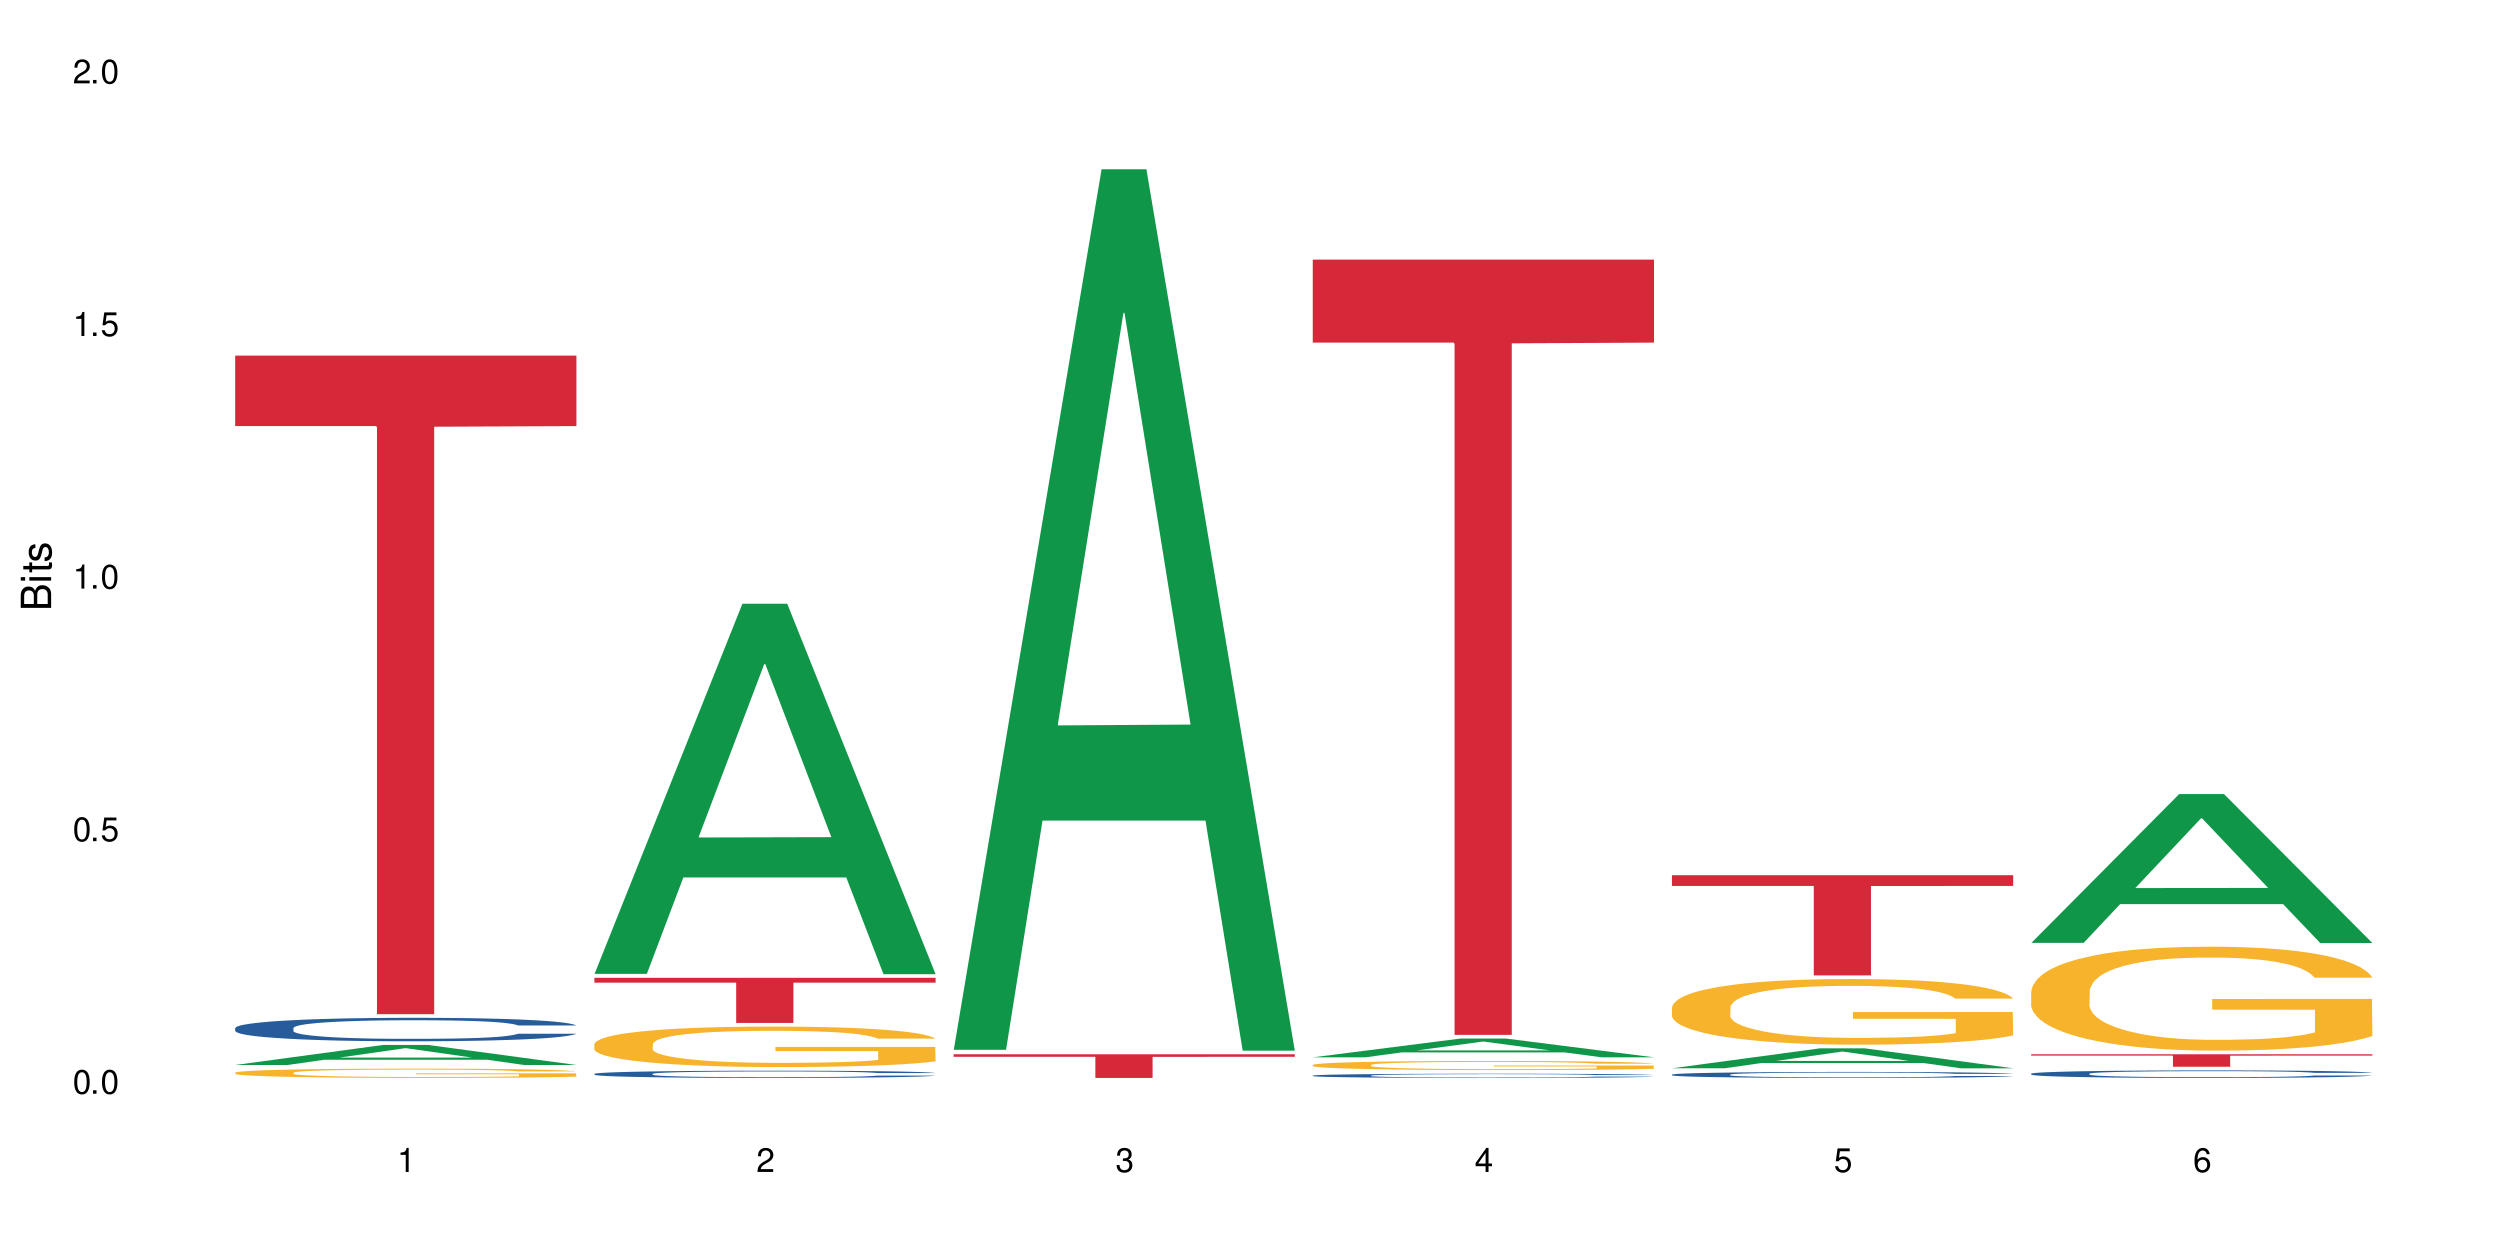 <?xml version="1.0" encoding="UTF-8"?>
<svg xmlns="http://www.w3.org/2000/svg" xmlns:xlink="http://www.w3.org/1999/xlink" width="720" height="360" viewBox="0 0 720 360">
<defs>
<g>
<g id="glyph-0-0">
</g>
<g id="glyph-0-1">
<path d="M 2.641 -6.938 C 2 -6.938 1.422 -6.656 1.078 -6.172 C 0.641 -5.562 0.406 -4.641 0.406 -3.359 C 0.406 -1.016 1.188 0.219 2.641 0.219 C 4.078 0.219 4.859 -1.016 4.859 -3.297 C 4.859 -4.641 4.656 -5.547 4.203 -6.172 C 3.844 -6.656 3.281 -6.938 2.641 -6.938 Z M 2.641 -6.188 C 3.547 -6.188 4 -5.25 4 -3.375 C 4 -1.406 3.562 -0.484 2.625 -0.484 C 1.734 -0.484 1.281 -1.438 1.281 -3.344 C 1.281 -5.25 1.734 -6.188 2.641 -6.188 Z M 2.641 -6.188 "/>
</g>
<g id="glyph-0-2">
<path d="M 1.828 -1 L 0.828 -1 L 0.828 0 L 1.828 0 Z M 1.828 -1 "/>
</g>
<g id="glyph-0-3">
<path d="M 4.562 -6.797 L 1.062 -6.797 L 0.547 -3.094 L 1.328 -3.094 C 1.719 -3.562 2.047 -3.734 2.578 -3.734 C 3.484 -3.734 4.062 -3.109 4.062 -2.094 C 4.062 -1.125 3.484 -0.531 2.578 -0.531 C 1.828 -0.531 1.375 -0.906 1.188 -1.672 L 0.328 -1.672 C 0.453 -1.109 0.547 -0.844 0.75 -0.594 C 1.125 -0.078 1.828 0.219 2.594 0.219 C 3.969 0.219 4.922 -0.781 4.922 -2.219 C 4.922 -3.562 4.031 -4.484 2.719 -4.484 C 2.25 -4.484 1.859 -4.359 1.469 -4.062 L 1.734 -5.969 L 4.562 -5.969 Z M 4.562 -6.797 "/>
</g>
<g id="glyph-0-4">
<path d="M 2.484 -4.938 L 2.484 0 L 3.328 0 L 3.328 -6.938 L 2.766 -6.938 C 2.469 -5.875 2.281 -5.734 0.984 -5.562 L 0.984 -4.938 Z M 2.484 -4.938 "/>
</g>
<g id="glyph-0-5">
<path d="M 4.859 -0.828 L 1.281 -0.828 C 1.359 -1.406 1.672 -1.781 2.5 -2.281 L 3.469 -2.828 C 4.406 -3.344 4.906 -4.062 4.906 -4.906 C 4.906 -5.484 4.672 -6.031 4.266 -6.406 C 3.859 -6.766 3.375 -6.938 2.719 -6.938 C 1.859 -6.938 1.219 -6.625 0.844 -6.031 C 0.609 -5.672 0.5 -5.234 0.484 -4.531 L 1.328 -4.531 C 1.359 -5.016 1.406 -5.281 1.531 -5.516 C 1.75 -5.938 2.188 -6.203 2.703 -6.203 C 3.469 -6.203 4.031 -5.641 4.031 -4.891 C 4.031 -4.344 3.719 -3.859 3.125 -3.516 L 2.234 -3 C 0.812 -2.172 0.406 -1.531 0.328 -0.016 L 4.859 -0.016 Z M 4.859 -0.828 "/>
</g>
<g id="glyph-0-6">
<path d="M 2.125 -3.188 L 2.578 -3.188 C 3.5 -3.188 3.984 -2.766 3.984 -1.922 C 3.984 -1.062 3.469 -0.531 2.594 -0.531 C 1.656 -0.531 1.203 -1 1.156 -2.016 L 0.312 -2.016 C 0.344 -1.453 0.438 -1.094 0.609 -0.781 C 0.953 -0.109 1.625 0.219 2.547 0.219 C 3.953 0.219 4.859 -0.625 4.859 -1.938 C 4.859 -2.828 4.516 -3.297 3.703 -3.594 C 4.344 -3.844 4.656 -4.328 4.656 -5.031 C 4.656 -6.219 3.875 -6.938 2.578 -6.938 C 1.203 -6.938 0.484 -6.172 0.453 -4.703 L 1.297 -4.703 C 1.312 -5.125 1.344 -5.359 1.453 -5.578 C 1.641 -5.969 2.062 -6.203 2.594 -6.203 C 3.344 -6.203 3.797 -5.75 3.797 -5 C 3.797 -4.516 3.609 -4.219 3.25 -4.047 C 3.016 -3.953 2.703 -3.922 2.125 -3.906 Z M 2.125 -3.188 "/>
</g>
<g id="glyph-0-7">
<path d="M 3.141 -1.672 L 3.141 0 L 3.984 0 L 3.984 -1.672 L 4.984 -1.672 L 4.984 -2.438 L 3.984 -2.438 L 3.984 -6.938 L 3.359 -6.938 L 0.266 -2.578 L 0.266 -1.672 Z M 3.141 -2.438 L 1 -2.438 L 3.141 -5.5 Z M 3.141 -2.438 "/>
</g>
<g id="glyph-0-8">
<path d="M 4.781 -5.125 C 4.609 -6.266 3.891 -6.938 2.844 -6.938 C 2.094 -6.938 1.422 -6.578 1.031 -5.953 C 0.594 -5.266 0.406 -4.422 0.406 -3.172 C 0.406 -2 0.578 -1.25 0.984 -0.641 C 1.359 -0.078 1.953 0.219 2.703 0.219 C 3.984 0.219 4.922 -0.75 4.922 -2.094 C 4.922 -3.375 4.062 -4.281 2.844 -4.281 C 2.172 -4.281 1.641 -4.031 1.281 -3.516 C 1.281 -5.234 1.828 -6.188 2.797 -6.188 C 3.391 -6.188 3.797 -5.797 3.938 -5.125 Z M 2.734 -3.531 C 3.547 -3.531 4.062 -2.953 4.062 -2.031 C 4.062 -1.156 3.484 -0.531 2.703 -0.531 C 1.922 -0.531 1.328 -1.188 1.328 -2.078 C 1.328 -2.938 1.906 -3.531 2.734 -3.531 Z M 2.734 -3.531 "/>
</g>
<g id="glyph-1-0">
</g>
<g id="glyph-1-1">
<path d="M 0 -0.953 L 0 -4.891 C 0 -5.719 -0.234 -6.344 -0.734 -6.797 C -1.188 -7.234 -1.812 -7.469 -2.5 -7.469 C -3.547 -7.469 -4.188 -7 -4.625 -5.875 C -4.984 -6.688 -5.625 -7.094 -6.531 -7.094 C -7.172 -7.094 -7.734 -6.859 -8.141 -6.391 C -8.562 -5.922 -8.75 -5.344 -8.75 -4.5 L -8.75 -0.953 Z M -4.984 -2.062 L -7.766 -2.062 L -7.766 -4.219 C -7.766 -4.844 -7.688 -5.203 -7.453 -5.5 C -7.219 -5.812 -6.859 -5.969 -6.375 -5.969 C -5.891 -5.969 -5.531 -5.812 -5.297 -5.5 C -5.062 -5.203 -4.984 -4.844 -4.984 -4.219 Z M -0.984 -2.062 L -4 -2.062 L -4 -4.781 C -4 -5.766 -3.438 -6.359 -2.484 -6.359 C -1.547 -6.359 -0.984 -5.766 -0.984 -4.781 Z M -0.984 -2.062 "/>
</g>
<g id="glyph-1-2">
<path d="M -6.281 -1.797 L -6.281 -0.797 L 0 -0.797 L 0 -1.797 Z M -8.75 -1.797 L -8.75 -0.797 L -7.484 -0.797 L -7.484 -1.797 Z M -8.75 -1.797 "/>
</g>
<g id="glyph-1-3">
<path d="M -6.281 -3.047 L -6.281 -2.016 L -8.016 -2.016 L -8.016 -1.016 L -6.281 -1.016 L -6.281 -0.172 L -5.469 -0.172 L -5.469 -1.016 L -0.719 -1.016 C -0.078 -1.016 0.281 -1.453 0.281 -2.234 C 0.281 -2.5 0.25 -2.719 0.188 -3.047 L -0.641 -3.047 C -0.609 -2.906 -0.594 -2.766 -0.594 -2.562 C -0.594 -2.141 -0.719 -2.016 -1.156 -2.016 L -5.469 -2.016 L -5.469 -3.047 Z M -6.281 -3.047 "/>
</g>
<g id="glyph-1-4">
<path d="M -4.531 -5.25 C -5.766 -5.25 -6.469 -4.422 -6.469 -2.969 C -6.469 -1.516 -5.719 -0.562 -4.547 -0.562 C -3.562 -0.562 -3.094 -1.062 -2.734 -2.562 L -2.516 -3.484 C -2.344 -4.188 -2.094 -4.469 -1.641 -4.469 C -1.047 -4.469 -0.641 -3.875 -0.641 -3 C -0.641 -2.453 -0.797 -2 -1.062 -1.75 C -1.25 -1.594 -1.422 -1.531 -1.875 -1.469 L -1.875 -0.406 C -0.422 -0.453 0.281 -1.266 0.281 -2.922 C 0.281 -4.5 -0.5 -5.516 -1.719 -5.516 C -2.656 -5.516 -3.172 -4.984 -3.469 -3.734 L -3.703 -2.766 C -3.891 -1.953 -4.156 -1.609 -4.594 -1.609 C -5.188 -1.609 -5.547 -2.125 -5.547 -2.938 C -5.547 -3.75 -5.203 -4.172 -4.531 -4.203 Z M -4.531 -5.25 "/>
</g>
</g>
</defs>
<rect x="-72" y="-36" width="864" height="432" fill="rgb(100%, 100%, 100%)" fill-opacity="1"/>
<path fill-rule="nonzero" fill="rgb(6.275%, 58.824%, 28.235%)" fill-opacity="1" d="M 67.73 306.715 L 67.836 306.707 L 110.359 300.941 L 123.273 300.941 L 166.008 306.719 L 150.992 306.719 L 140.281 305.211 L 93.352 305.211 L 82.852 306.715 L 67.73 306.715 L 97.863 304.586 L 135.977 304.582 L 116.973 301.883 L 116.766 301.879 L 116.555 301.895 L 97.758 304.582 L 97.863 304.586 Z M 67.73 306.715 "/>
<path fill-rule="nonzero" fill="rgb(14.51%, 36.078%, 60%)" fill-opacity="1" d="M 67.73 296.074 L 67.852 296.066 L 67.852 295.918 L 68.211 295.684 L 69.051 295.387 L 69.887 295.184 L 72.047 294.82 L 75.043 294.469 L 78.156 294.195 L 80.434 294.035 L 82.473 293.914 L 87.145 293.684 L 90.145 293.566 L 93.379 293.461 L 97.332 293.355 L 100.211 293.293 L 106.684 293.195 L 111.477 293.152 L 115.191 293.133 L 123.223 293.133 L 128.016 293.16 L 131.492 293.191 L 135.324 293.238 L 138.562 293.293 L 144.195 293.43 L 149.227 293.602 L 151.504 293.703 L 155.102 293.895 L 157.855 294.078 L 159.773 294.238 L 161.934 294.469 L 163.848 294.746 L 165.289 295.062 L 166.008 295.328 L 149.227 295.328 L 148.391 295.078 L 147.43 294.887 L 145.633 294.633 L 143.836 294.457 L 141.316 294.277 L 139.039 294.16 L 135.926 294.043 L 133.168 293.969 L 130.293 293.914 L 127.535 293.875 L 122.262 293.84 L 116.148 293.84 L 113.871 293.852 L 109.199 293.898 L 106.684 293.941 L 103.086 294.031 L 100.57 294.109 L 97.574 294.234 L 95.535 294.34 L 93.02 294.5 L 91.223 294.641 L 89.184 294.844 L 87.984 295 L 86.906 295.172 L 85.949 295.375 L 85.23 295.59 L 84.75 295.82 L 84.508 296.043 L 84.508 297 L 84.75 297.223 L 85.348 297.48 L 86.906 297.859 L 89.184 298.184 L 91.82 298.445 L 94.336 298.629 L 95.777 298.715 L 97.691 298.816 L 100.688 298.938 L 105.004 299.062 L 107.52 299.113 L 111.355 299.16 L 115.312 299.184 L 120.586 299.184 L 125.258 299.16 L 128.375 299.129 L 131.609 299.082 L 136.043 298.977 L 138.801 298.875 L 141.199 298.758 L 142.996 298.641 L 144.195 298.543 L 145.992 298.352 L 147.43 298.141 L 148.508 297.926 L 149.227 297.715 L 166.008 297.715 L 165.289 297.961 L 164.207 298.203 L 163.129 298.383 L 161.453 298.598 L 159.535 298.789 L 156.777 299.008 L 154.5 299.148 L 151.504 299.305 L 148.75 299.422 L 145.754 299.523 L 141.316 299.648 L 138.441 299.711 L 135.324 299.766 L 131.609 299.816 L 126.938 299.859 L 121.902 299.883 L 117.227 299.891 L 112.195 299.879 L 108.48 299.852 L 103.566 299.797 L 97.453 299.688 L 93.02 299.566 L 89.543 299.449 L 86.547 299.328 L 83.191 299.16 L 78.875 298.891 L 76.238 298.68 L 74.441 298.508 L 72.406 298.266 L 70.969 298.051 L 69.289 297.703 L 68.09 297.266 L 67.73 296.926 Z M 67.73 296.074 "/>
<path fill-rule="nonzero" fill="rgb(96.863%, 70.196%, 16.863%)" fill-opacity="1" d="M 67.73 308.914 L 67.852 308.914 L 67.852 308.863 L 68.332 308.754 L 69.527 308.602 L 71.086 308.477 L 72.766 308.379 L 73.844 308.328 L 75.641 308.254 L 77.199 308.203 L 81.152 308.094 L 86.188 307.988 L 88.945 307.945 L 92.059 307.902 L 96.496 307.859 L 98.531 307.84 L 104.766 307.801 L 111.836 307.777 L 119.625 307.77 L 123.223 307.773 L 128.133 307.781 L 134.848 307.809 L 138.68 307.832 L 141.676 307.859 L 144.793 307.891 L 148.629 307.938 L 152.223 307.996 L 155.102 308.055 L 157.977 308.129 L 160.375 308.207 L 162.41 308.293 L 164.207 308.395 L 165.289 308.48 L 166.008 308.566 L 149.348 308.566 L 148.391 308.48 L 147.309 308.414 L 145.512 308.336 L 143.715 308.273 L 141.918 308.23 L 138.562 308.164 L 135.684 308.125 L 132.09 308.094 L 128.613 308.07 L 124.66 308.055 L 122.262 308.051 L 115.91 308.051 L 110.156 308.066 L 106.801 308.086 L 104.406 308.105 L 101.047 308.145 L 99.012 308.172 L 97.812 308.191 L 94.219 308.27 L 91.82 308.336 L 90.504 308.383 L 88.824 308.457 L 87.625 308.523 L 86.309 308.621 L 85.59 308.691 L 84.629 308.859 L 84.508 309.301 L 84.871 309.391 L 85.59 309.492 L 86.547 309.582 L 87.984 309.672 L 89.422 309.742 L 91.941 309.84 L 94.098 309.902 L 95.777 309.945 L 99.012 310.012 L 100.328 310.031 L 103.445 310.078 L 106.684 310.109 L 110.637 310.141 L 113.633 310.156 L 118.426 310.168 L 124.539 310.168 L 131.73 310.152 L 136.285 310.133 L 139.398 310.113 L 141.438 310.098 L 143.953 310.07 L 145.754 310.043 L 147.43 310.02 L 149.469 309.977 L 149.469 309.391 L 119.863 309.391 L 119.863 309.117 L 165.887 309.113 L 166.008 310.07 L 163.488 310.137 L 160.375 310.199 L 157.379 310.246 L 154.262 310.289 L 149.828 310.336 L 146.23 310.363 L 140.719 310.398 L 135.684 310.422 L 130.41 310.438 L 125.738 310.441 L 120.223 310.445 L 115.312 310.441 L 110.039 310.426 L 105.844 310.406 L 102.008 310.383 L 98.172 310.352 L 93.379 310.297 L 90.262 310.258 L 87.027 310.207 L 83.789 310.145 L 80.914 310.078 L 78.996 310.027 L 77.078 309.969 L 75.043 309.895 L 73.125 309.812 L 71.688 309.738 L 70.367 309.652 L 69.41 309.57 L 68.449 309.461 L 67.969 309.371 L 67.73 309.297 Z M 67.73 308.914 "/>
<path fill-rule="nonzero" fill="rgb(83.922%, 15.686%, 22.353%)" fill-opacity="1" d="M 67.73 102.41 L 166.008 102.41 L 166.008 122.715 L 125.047 122.895 L 125.047 292.082 L 108.57 292.082 L 108.57 123.07 L 108.332 122.715 L 67.73 122.715 Z M 67.73 102.41 "/>
<path fill-rule="nonzero" fill="rgb(6.275%, 58.824%, 28.235%)" fill-opacity="1" d="M 171.18 280.465 L 171.285 280.363 L 213.809 173.883 L 226.723 173.883 L 269.453 280.562 L 254.441 280.562 L 243.73 252.715 L 196.797 252.715 L 186.297 280.465 L 171.18 280.465 L 201.312 241.195 L 239.426 241.098 L 220.422 191.312 L 220.211 191.211 L 220 191.512 L 201.207 241.098 L 201.312 241.195 Z M 171.18 280.465 "/>
<path fill-rule="nonzero" fill="rgb(14.51%, 36.078%, 60%)" fill-opacity="1" d="M 171.18 309.27 L 171.297 309.266 L 171.297 309.219 L 171.66 309.148 L 172.496 309.059 L 173.336 308.992 L 175.492 308.883 L 178.488 308.773 L 181.605 308.688 L 183.883 308.641 L 185.922 308.602 L 190.594 308.531 L 193.59 308.496 L 196.828 308.461 L 200.781 308.43 L 203.656 308.41 L 210.129 308.379 L 214.922 308.367 L 218.641 308.363 L 226.668 308.363 L 231.461 308.367 L 234.938 308.379 L 238.773 308.395 L 242.008 308.41 L 247.641 308.453 L 252.676 308.508 L 254.953 308.535 L 258.547 308.594 L 261.305 308.652 L 263.223 308.703 L 265.379 308.773 L 267.297 308.859 L 268.734 308.957 L 269.453 309.039 L 252.676 309.039 L 251.836 308.961 L 250.879 308.902 L 249.082 308.824 L 247.281 308.77 L 244.766 308.715 L 242.488 308.676 L 239.371 308.641 L 236.617 308.617 L 233.738 308.602 L 230.984 308.59 L 225.711 308.578 L 219.598 308.578 L 217.32 308.582 L 212.645 308.598 L 210.129 308.609 L 206.535 308.637 L 204.016 308.664 L 201.02 308.699 L 198.984 308.734 L 196.469 308.781 L 194.668 308.824 L 192.633 308.891 L 191.434 308.938 L 190.355 308.988 L 189.395 309.055 L 188.676 309.121 L 188.199 309.191 L 187.957 309.258 L 187.957 309.555 L 188.199 309.621 L 188.797 309.703 L 190.355 309.82 L 192.633 309.918 L 195.27 310 L 197.785 310.059 L 199.223 310.082 L 201.141 310.113 L 204.137 310.152 L 208.453 310.191 L 210.969 310.207 L 214.805 310.219 L 218.758 310.227 L 224.031 310.227 L 228.707 310.219 L 231.82 310.211 L 235.059 310.195 L 239.492 310.164 L 242.25 310.133 L 244.645 310.098 L 246.445 310.059 L 247.641 310.031 L 249.441 309.973 L 250.879 309.906 L 251.957 309.84 L 252.676 309.773 L 269.453 309.773 L 268.734 309.852 L 267.656 309.926 L 266.578 309.98 L 264.898 310.047 L 262.984 310.105 L 260.227 310.172 L 257.949 310.215 L 254.953 310.266 L 252.195 310.301 L 249.199 310.332 L 244.766 310.371 L 241.891 310.391 L 238.773 310.406 L 235.059 310.422 L 230.383 310.438 L 225.352 310.445 L 220.676 310.445 L 215.645 310.441 L 211.926 310.434 L 207.012 310.418 L 200.902 310.383 L 196.469 310.348 L 192.992 310.309 L 189.996 310.273 L 186.641 310.219 L 182.324 310.137 L 179.688 310.07 L 177.891 310.02 L 175.852 309.945 L 174.414 309.879 L 172.738 309.77 L 171.539 309.637 L 171.18 309.531 Z M 171.18 309.27 "/>
<path fill-rule="nonzero" fill="rgb(96.863%, 70.196%, 16.863%)" fill-opacity="1" d="M 171.18 300.648 L 171.297 300.637 L 171.297 300.426 L 171.777 299.945 L 172.977 299.285 L 174.535 298.742 L 176.211 298.316 L 177.293 298.094 L 179.09 297.773 L 180.648 297.539 L 184.602 297.062 L 189.637 296.613 L 192.391 296.422 L 195.508 296.242 L 199.941 296.039 L 201.98 295.965 L 208.211 295.793 L 215.281 295.688 L 223.074 295.656 L 226.668 295.668 L 231.582 295.711 L 238.293 295.828 L 242.129 295.934 L 245.125 296.039 L 248.242 296.18 L 252.078 296.391 L 255.672 296.645 L 258.547 296.902 L 261.426 297.223 L 263.82 297.562 L 265.859 297.934 L 267.656 298.383 L 268.734 298.754 L 269.453 299.125 L 252.797 299.125 L 251.836 298.754 L 250.758 298.465 L 248.961 298.113 L 247.164 297.859 L 245.363 297.656 L 242.008 297.379 L 239.133 297.211 L 235.539 297.062 L 232.062 296.965 L 228.105 296.902 L 225.711 296.879 L 219.359 296.879 L 213.605 296.953 L 210.25 297.039 L 207.852 297.125 L 204.496 297.285 L 202.461 297.414 L 201.262 297.496 L 197.664 297.828 L 195.27 298.125 L 193.949 298.328 L 192.273 298.648 L 191.074 298.934 L 189.754 299.359 L 189.035 299.68 L 188.078 300.402 L 187.957 302.32 L 188.316 302.723 L 189.035 303.16 L 189.996 303.543 L 191.434 303.945 L 192.871 304.258 L 195.387 304.672 L 197.547 304.949 L 199.223 305.129 L 202.461 305.414 L 203.777 305.512 L 206.895 305.703 L 210.129 305.852 L 214.086 305.98 L 217.082 306.043 L 221.875 306.098 L 227.988 306.098 L 235.18 306.035 L 239.73 305.949 L 242.848 305.863 L 244.887 305.789 L 247.402 305.672 L 249.199 305.566 L 250.879 305.449 L 252.914 305.266 L 252.914 302.723 L 223.312 302.711 L 223.312 301.52 L 269.336 301.512 L 269.453 305.672 L 266.938 305.957 L 263.82 306.234 L 260.824 306.449 L 257.711 306.629 L 253.273 306.832 L 249.68 306.961 L 244.168 307.109 L 239.133 307.203 L 233.859 307.27 L 229.184 307.301 L 223.672 307.309 L 218.758 307.289 L 213.484 307.227 L 209.289 307.141 L 205.457 307.035 L 201.621 306.895 L 196.828 306.672 L 193.711 306.492 L 190.473 306.266 L 187.238 306 L 184.363 305.715 L 182.445 305.492 L 180.527 305.234 L 178.488 304.914 L 176.57 304.555 L 175.133 304.223 L 173.816 303.852 L 172.855 303.5 L 171.898 303.02 L 171.418 302.637 L 171.18 302.309 Z M 171.18 300.648 "/>
<path fill-rule="nonzero" fill="rgb(83.922%, 15.686%, 22.353%)" fill-opacity="1" d="M 171.18 281.613 L 269.453 281.613 L 269.453 283.004 L 228.496 283.016 L 228.496 294.605 L 212.02 294.605 L 212.02 283.031 L 211.777 283.004 L 171.18 283.004 Z M 171.18 281.613 "/>
<path fill-rule="nonzero" fill="rgb(6.275%, 58.824%, 28.235%)" fill-opacity="1" d="M 274.629 302.344 L 274.73 302.105 L 317.254 48.75 L 330.168 48.75 L 372.902 302.586 L 357.887 302.586 L 347.18 236.324 L 300.246 236.324 L 289.746 302.344 L 274.629 302.344 L 304.762 208.914 L 342.875 208.676 L 323.871 90.219 L 323.66 89.98 L 323.449 90.695 L 304.656 208.676 L 304.762 208.914 Z M 274.629 302.344 "/>
<path fill-rule="nonzero" fill="rgb(83.922%, 15.686%, 22.353%)" fill-opacity="1" d="M 274.629 303.637 L 372.902 303.637 L 372.902 304.363 L 331.945 304.371 L 331.945 310.445 L 315.465 310.445 L 315.465 304.375 L 315.227 304.363 L 274.629 304.363 Z M 274.629 303.637 "/>
<path fill-rule="nonzero" fill="rgb(6.275%, 58.824%, 28.235%)" fill-opacity="1" d="M 378.074 304.504 L 378.18 304.5 L 420.703 299.094 L 433.617 299.094 L 476.352 304.512 L 461.336 304.512 L 450.625 303.098 L 403.695 303.098 L 393.195 304.504 L 378.074 304.504 L 408.207 302.512 L 446.32 302.508 L 427.316 299.977 L 427.109 299.973 L 426.898 299.988 L 408.105 302.508 L 408.207 302.512 Z M 378.074 304.504 "/>
<path fill-rule="nonzero" fill="rgb(14.51%, 36.078%, 60%)" fill-opacity="1" d="M 378.074 309.762 L 378.195 309.758 L 378.195 309.734 L 378.555 309.691 L 379.395 309.637 L 380.23 309.602 L 382.391 309.535 L 385.387 309.473 L 388.5 309.426 L 390.777 309.395 L 392.816 309.375 L 397.492 309.332 L 400.488 309.312 L 403.723 309.293 L 407.676 309.273 L 410.555 309.262 L 417.027 309.246 L 421.82 309.238 L 425.535 309.234 L 433.566 309.234 L 438.359 309.238 L 441.836 309.242 L 445.668 309.254 L 448.906 309.262 L 454.539 309.285 L 459.57 309.316 L 461.848 309.336 L 465.445 309.371 L 468.199 309.402 L 470.117 309.434 L 472.277 309.473 L 474.191 309.523 L 475.633 309.578 L 476.352 309.625 L 459.57 309.625 L 458.734 309.582 L 457.773 309.547 L 455.977 309.504 L 454.18 309.469 L 451.66 309.438 L 449.383 309.418 L 446.27 309.395 L 443.512 309.383 L 440.637 309.375 L 437.879 309.367 L 432.605 309.359 L 426.492 309.359 L 424.215 309.363 L 419.543 309.371 L 417.027 309.379 L 413.43 309.395 L 410.914 309.41 L 407.918 309.43 L 405.879 309.449 L 403.363 309.477 L 401.566 309.504 L 399.527 309.539 L 398.328 309.566 L 397.25 309.598 L 396.293 309.637 L 395.574 309.676 L 395.094 309.715 L 394.855 309.754 L 394.855 309.926 L 395.094 309.969 L 395.691 310.012 L 397.25 310.082 L 399.527 310.141 L 402.164 310.188 L 404.68 310.219 L 406.121 310.234 L 408.035 310.254 L 411.035 310.273 L 415.348 310.297 L 417.863 310.305 L 421.699 310.316 L 425.656 310.32 L 430.93 310.32 L 435.602 310.316 L 438.719 310.309 L 441.953 310.301 L 446.387 310.281 L 449.145 310.266 L 451.543 310.242 L 453.34 310.223 L 454.539 310.203 L 456.336 310.168 L 457.773 310.133 L 458.852 310.094 L 459.57 310.055 L 476.352 310.055 L 475.633 310.102 L 474.555 310.145 L 473.473 310.176 L 471.797 310.215 L 469.879 310.25 L 467.121 310.285 L 464.844 310.312 L 461.848 310.34 L 459.094 310.359 L 456.098 310.379 L 451.66 310.402 L 448.785 310.414 L 445.668 310.422 L 441.953 310.434 L 437.281 310.441 L 432.246 310.445 L 427.574 310.445 L 422.539 310.441 L 418.824 310.438 L 413.91 310.43 L 407.797 310.41 L 403.363 310.387 L 399.887 310.367 L 396.891 310.344 L 393.535 310.316 L 389.223 310.266 L 386.586 310.227 L 384.785 310.195 L 382.75 310.152 L 381.312 310.117 L 379.633 310.055 L 378.434 309.973 L 378.074 309.914 Z M 378.074 309.762 "/>
<path fill-rule="nonzero" fill="rgb(96.863%, 70.196%, 16.863%)" fill-opacity="1" d="M 378.074 306.684 L 378.195 306.68 L 378.195 306.633 L 378.676 306.527 L 379.871 306.379 L 381.43 306.254 L 383.109 306.16 L 384.188 306.109 L 385.984 306.039 L 387.543 305.984 L 391.496 305.879 L 396.531 305.777 L 399.289 305.734 L 402.402 305.691 L 406.84 305.648 L 408.875 305.629 L 415.109 305.594 L 422.18 305.566 L 429.969 305.562 L 433.566 305.562 L 438.48 305.574 L 445.191 305.598 L 449.023 305.625 L 452.02 305.648 L 455.137 305.68 L 458.973 305.727 L 462.566 305.785 L 465.445 305.84 L 468.32 305.914 L 470.719 305.988 L 472.754 306.074 L 474.555 306.176 L 475.633 306.258 L 476.352 306.34 L 459.691 306.34 L 458.734 306.258 L 457.652 306.191 L 455.855 306.113 L 454.059 306.055 L 452.262 306.012 L 448.906 305.949 L 446.027 305.91 L 442.434 305.879 L 438.957 305.855 L 435.004 305.84 L 432.605 305.836 L 426.254 305.836 L 420.5 305.852 L 417.145 305.871 L 414.75 305.891 L 411.395 305.926 L 409.355 305.957 L 408.156 305.977 L 404.562 306.051 L 402.164 306.117 L 400.848 306.16 L 399.168 306.234 L 397.969 306.297 L 396.652 306.395 L 395.934 306.465 L 394.973 306.629 L 394.855 307.059 L 395.215 307.152 L 395.934 307.25 L 396.891 307.336 L 398.328 307.426 L 399.766 307.496 L 402.285 307.59 L 404.441 307.652 L 406.121 307.691 L 409.355 307.758 L 410.672 307.777 L 413.789 307.82 L 417.027 307.855 L 420.98 307.883 L 423.977 307.898 L 428.77 307.91 L 434.883 307.91 L 442.074 307.895 L 446.629 307.875 L 449.746 307.855 L 451.781 307.84 L 454.297 307.812 L 456.098 307.789 L 457.773 307.762 L 459.812 307.723 L 459.812 307.152 L 430.211 307.148 L 430.211 306.879 L 476.23 306.879 L 476.352 307.812 L 473.832 307.879 L 470.719 307.941 L 467.723 307.988 L 464.605 308.031 L 460.172 308.074 L 456.574 308.105 L 451.062 308.137 L 446.027 308.16 L 440.754 308.172 L 436.082 308.18 L 430.57 308.184 L 425.656 308.18 L 420.383 308.164 L 416.188 308.145 L 412.352 308.121 L 408.516 308.09 L 403.723 308.039 L 400.605 308 L 397.371 307.949 L 394.133 307.887 L 391.258 307.824 L 389.34 307.773 L 387.422 307.715 L 385.387 307.645 L 383.469 307.562 L 382.031 307.488 L 380.711 307.406 L 379.754 307.324 L 378.793 307.219 L 378.316 307.133 L 378.074 307.059 Z M 378.074 306.684 "/>
<path fill-rule="nonzero" fill="rgb(83.922%, 15.686%, 22.353%)" fill-opacity="1" d="M 378.074 74.773 L 476.352 74.773 L 476.352 98.672 L 435.391 98.883 L 435.391 298.043 L 418.914 298.043 L 418.914 99.09 L 418.676 98.672 L 378.074 98.672 Z M 378.074 74.773 "/>
<path fill-rule="nonzero" fill="rgb(6.275%, 58.824%, 28.235%)" fill-opacity="1" d="M 481.523 307.668 L 481.629 307.66 L 524.152 301.922 L 537.066 301.922 L 579.797 307.672 L 564.785 307.672 L 554.074 306.172 L 507.141 306.172 L 496.641 307.668 L 481.523 307.668 L 511.656 305.551 L 549.77 305.547 L 530.766 302.863 L 530.555 302.855 L 530.348 302.875 L 511.551 305.547 L 511.656 305.551 Z M 481.523 307.668 "/>
<path fill-rule="nonzero" fill="rgb(14.51%, 36.078%, 60%)" fill-opacity="1" d="M 481.523 309.473 L 481.645 309.473 L 481.645 309.434 L 482.004 309.375 L 482.84 309.297 L 483.68 309.246 L 485.836 309.152 L 488.832 309.062 L 491.949 308.992 L 494.227 308.953 L 496.266 308.922 L 500.938 308.863 L 503.934 308.832 L 507.172 308.805 L 511.125 308.781 L 514 308.766 L 520.473 308.738 L 525.27 308.727 L 528.984 308.723 L 537.012 308.723 L 541.809 308.73 L 545.281 308.738 L 549.117 308.75 L 552.352 308.766 L 557.984 308.797 L 563.02 308.844 L 565.297 308.867 L 568.891 308.918 L 571.648 308.965 L 573.566 309.004 L 575.723 309.062 L 577.641 309.133 L 579.078 309.215 L 579.797 309.281 L 563.02 309.281 L 562.18 309.219 L 561.223 309.172 L 559.426 309.105 L 557.625 309.059 L 555.109 309.016 L 552.832 308.984 L 549.715 308.953 L 546.961 308.938 L 544.082 308.922 L 541.328 308.91 L 536.055 308.902 L 529.941 308.902 L 527.664 308.906 L 522.992 308.918 L 520.473 308.93 L 516.879 308.953 L 514.363 308.973 L 511.367 309.004 L 509.328 309.031 L 506.812 309.07 L 505.012 309.105 L 502.977 309.16 L 501.777 309.199 L 500.699 309.242 L 499.738 309.293 L 499.02 309.352 L 498.543 309.406 L 498.301 309.465 L 498.301 309.707 L 498.543 309.766 L 499.141 309.832 L 500.699 309.926 L 502.977 310.012 L 505.613 310.078 L 508.129 310.125 L 509.566 310.145 L 511.484 310.172 L 514.48 310.203 L 518.797 310.234 L 521.312 310.246 L 525.148 310.258 L 529.102 310.266 L 534.375 310.266 L 539.051 310.258 L 542.168 310.25 L 545.402 310.238 L 549.836 310.211 L 552.594 310.188 L 554.988 310.156 L 556.789 310.129 L 557.984 310.102 L 559.785 310.055 L 561.223 310 L 562.301 309.945 L 563.02 309.891 L 579.797 309.891 L 579.078 309.953 L 578 310.016 L 576.922 310.062 L 575.246 310.117 L 573.328 310.164 L 570.57 310.219 L 568.293 310.258 L 565.297 310.297 L 562.539 310.324 L 559.543 310.352 L 555.109 310.383 L 552.234 310.398 L 549.117 310.414 L 545.402 310.426 L 540.727 310.438 L 535.695 310.445 L 531.02 310.445 L 525.988 310.441 L 522.27 310.438 L 517.359 310.422 L 511.246 310.395 L 506.812 310.363 L 503.336 310.332 L 500.34 310.301 L 496.984 310.258 L 492.668 310.191 L 490.031 310.137 L 488.234 310.094 L 486.195 310.031 L 484.758 309.977 L 483.082 309.887 L 481.883 309.777 L 481.523 309.691 Z M 481.523 309.473 "/>
<path fill-rule="nonzero" fill="rgb(96.863%, 70.196%, 16.863%)" fill-opacity="1" d="M 481.523 290.059 L 481.645 290.043 L 481.645 289.695 L 482.121 288.918 L 483.32 287.848 L 484.879 286.965 L 486.555 286.277 L 487.637 285.914 L 489.434 285.395 L 490.992 285.016 L 494.945 284.238 L 499.98 283.512 L 502.734 283.199 L 505.852 282.906 L 510.285 282.578 L 512.324 282.457 L 518.555 282.184 L 525.629 282.008 L 533.418 281.957 L 537.012 281.977 L 541.926 282.043 L 548.637 282.234 L 552.473 282.406 L 555.469 282.578 L 558.586 282.805 L 562.422 283.148 L 566.016 283.562 L 568.891 283.977 L 571.77 284.496 L 574.164 285.051 L 576.203 285.652 L 578 286.379 L 579.078 286.984 L 579.797 287.59 L 563.141 287.59 L 562.18 286.984 L 561.102 286.52 L 559.305 285.949 L 557.508 285.531 L 555.711 285.203 L 552.352 284.754 L 549.477 284.48 L 545.883 284.238 L 542.406 284.082 L 538.449 283.977 L 536.055 283.945 L 529.703 283.945 L 523.949 284.066 L 520.594 284.203 L 518.195 284.34 L 514.84 284.602 L 512.805 284.809 L 511.605 284.945 L 508.008 285.48 L 505.613 285.965 L 504.293 286.293 L 502.617 286.812 L 501.418 287.277 L 500.098 287.969 L 499.379 288.488 L 498.422 289.66 L 498.301 292.77 L 498.66 293.426 L 499.379 294.137 L 500.34 294.758 L 501.777 295.414 L 503.215 295.914 L 505.73 296.59 L 507.891 297.039 L 509.566 297.332 L 512.805 297.797 L 514.121 297.953 L 517.238 298.266 L 520.473 298.504 L 524.43 298.711 L 527.426 298.816 L 532.219 298.902 L 538.332 298.902 L 545.523 298.801 L 550.078 298.66 L 553.191 298.523 L 555.23 298.402 L 557.746 298.211 L 559.543 298.039 L 561.223 297.848 L 563.258 297.555 L 563.258 293.426 L 533.656 293.41 L 533.656 291.477 L 579.68 291.457 L 579.797 298.211 L 577.281 298.68 L 574.164 299.129 L 571.168 299.473 L 568.055 299.766 L 563.617 300.094 L 560.023 300.301 L 554.512 300.543 L 549.477 300.699 L 544.203 300.805 L 539.531 300.855 L 534.016 300.871 L 529.102 300.836 L 523.828 300.734 L 519.637 300.594 L 515.801 300.422 L 511.965 300.199 L 507.172 299.836 L 504.055 299.543 L 500.82 299.18 L 497.582 298.746 L 494.707 298.281 L 492.789 297.918 L 490.871 297.504 L 488.832 296.984 L 486.918 296.398 L 485.477 295.863 L 484.16 295.258 L 483.199 294.688 L 482.242 293.91 L 481.762 293.289 L 481.523 292.754 Z M 481.523 290.059 "/>
<path fill-rule="nonzero" fill="rgb(83.922%, 15.686%, 22.353%)" fill-opacity="1" d="M 481.523 252.055 L 579.797 252.055 L 579.797 255.145 L 538.84 255.172 L 538.84 280.906 L 522.363 280.906 L 522.363 255.199 L 522.121 255.145 L 481.523 255.145 Z M 481.523 252.055 "/>
<path fill-rule="nonzero" fill="rgb(6.275%, 58.824%, 28.235%)" fill-opacity="1" d="M 584.973 271.551 L 585.074 271.512 L 627.598 228.695 L 640.512 228.695 L 683.246 271.594 L 668.23 271.594 L 657.523 260.395 L 610.59 260.395 L 600.09 271.551 L 584.973 271.551 L 615.105 255.762 L 653.219 255.723 L 634.215 235.703 L 634.004 235.664 L 633.793 235.785 L 615 255.723 L 615.105 255.762 Z M 584.973 271.551 "/>
<path fill-rule="nonzero" fill="rgb(14.51%, 36.078%, 60%)" fill-opacity="1" d="M 584.973 309.219 L 585.09 309.219 L 585.09 309.168 L 585.449 309.094 L 586.289 309 L 587.129 308.934 L 589.285 308.816 L 592.281 308.703 L 595.398 308.617 L 597.676 308.562 L 599.711 308.523 L 604.387 308.453 L 607.383 308.414 L 610.617 308.379 L 614.574 308.348 L 617.449 308.328 L 623.922 308.293 L 628.715 308.281 L 632.43 308.273 L 640.461 308.273 L 645.254 308.281 L 648.73 308.293 L 652.566 308.309 L 655.801 308.328 L 661.434 308.371 L 666.469 308.426 L 668.746 308.457 L 672.34 308.52 L 675.098 308.578 L 677.016 308.629 L 679.172 308.703 L 681.09 308.793 L 682.527 308.895 L 683.246 308.98 L 666.469 308.98 L 665.629 308.898 L 664.672 308.84 L 662.871 308.758 L 661.074 308.699 L 658.559 308.641 L 656.281 308.605 L 653.164 308.566 L 650.406 308.543 L 647.531 308.523 L 644.773 308.512 L 639.504 308.5 L 633.391 308.5 L 631.113 308.504 L 626.438 308.52 L 623.922 308.535 L 620.328 308.562 L 617.809 308.59 L 614.812 308.629 L 612.777 308.66 L 610.258 308.715 L 608.461 308.758 L 606.426 308.824 L 605.227 308.875 L 604.148 308.93 L 603.188 308.996 L 602.469 309.062 L 601.988 309.137 L 601.75 309.211 L 601.75 309.516 L 601.988 309.59 L 602.59 309.672 L 604.148 309.793 L 606.426 309.898 L 609.059 309.98 L 611.578 310.039 L 613.016 310.066 L 614.934 310.102 L 617.93 310.141 L 622.242 310.18 L 624.762 310.195 L 628.598 310.211 L 632.551 310.219 L 637.824 310.219 L 642.5 310.211 L 645.613 310.203 L 648.852 310.184 L 653.285 310.152 L 656.043 310.121 L 658.438 310.082 L 660.234 310.043 L 661.434 310.012 L 663.23 309.953 L 664.672 309.883 L 665.75 309.812 L 666.469 309.746 L 683.246 309.746 L 682.527 309.828 L 681.449 309.902 L 680.371 309.961 L 678.691 310.031 L 676.773 310.094 L 674.02 310.16 L 671.742 310.207 L 668.746 310.258 L 665.988 310.293 L 662.992 310.328 L 658.559 310.367 L 655.68 310.387 L 652.566 310.406 L 648.852 310.422 L 644.176 310.434 L 639.141 310.441 L 634.469 310.445 L 629.434 310.441 L 625.719 310.434 L 620.805 310.414 L 614.695 310.379 L 610.258 310.344 L 606.785 310.305 L 603.789 310.266 L 600.43 310.211 L 596.117 310.125 L 593.48 310.055 L 591.684 310 L 589.645 309.922 L 588.207 309.855 L 586.527 309.742 L 585.332 309.602 L 584.973 309.492 Z M 584.973 309.219 "/>
<path fill-rule="nonzero" fill="rgb(96.863%, 70.196%, 16.863%)" fill-opacity="1" d="M 584.973 285.469 L 585.09 285.441 L 585.09 284.895 L 585.57 283.664 L 586.77 281.969 L 588.328 280.574 L 590.004 279.48 L 591.082 278.906 L 592.883 278.086 L 594.438 277.484 L 598.395 276.254 L 603.426 275.105 L 606.184 274.613 L 609.301 274.148 L 613.734 273.629 L 615.773 273.438 L 622.004 273 L 629.074 272.727 L 636.867 272.645 L 640.461 272.672 L 645.375 272.781 L 652.086 273.082 L 655.922 273.355 L 658.918 273.629 L 662.035 273.984 L 665.867 274.531 L 669.465 275.188 L 672.34 275.844 L 675.215 276.664 L 677.613 277.539 L 679.652 278.496 L 681.449 279.645 L 682.527 280.602 L 683.246 281.559 L 666.586 281.559 L 665.629 280.602 L 664.551 279.863 L 662.754 278.961 L 660.953 278.305 L 659.156 277.785 L 655.801 277.074 L 652.926 276.637 L 649.328 276.254 L 645.855 276.008 L 641.898 275.844 L 639.504 275.789 L 633.148 275.789 L 627.398 275.98 L 624.043 276.199 L 621.645 276.418 L 618.289 276.828 L 616.25 277.156 L 615.055 277.375 L 611.457 278.223 L 609.059 278.988 L 607.742 279.508 L 606.062 280.328 L 604.867 281.066 L 603.547 282.16 L 602.828 282.98 L 601.871 284.84 L 601.75 289.762 L 602.109 290.801 L 602.828 291.922 L 603.789 292.906 L 605.227 293.945 L 606.664 294.738 L 609.18 295.805 L 611.336 296.516 L 613.016 296.98 L 616.25 297.719 L 617.57 297.965 L 620.688 298.457 L 623.922 298.84 L 627.875 299.168 L 630.871 299.332 L 635.668 299.469 L 641.777 299.469 L 648.969 299.305 L 653.523 299.086 L 656.641 298.867 L 658.676 298.676 L 661.195 298.375 L 662.992 298.102 L 664.672 297.801 L 666.707 297.336 L 666.707 290.801 L 637.105 290.773 L 637.105 287.711 L 683.125 287.684 L 683.246 298.375 L 680.73 299.113 L 677.613 299.824 L 674.617 300.371 L 671.5 300.836 L 667.066 301.355 L 663.473 301.684 L 657.957 302.066 L 652.926 302.312 L 647.652 302.477 L 642.977 302.559 L 637.465 302.586 L 632.551 302.531 L 627.277 302.367 L 623.082 302.148 L 619.246 301.875 L 615.414 301.52 L 610.617 300.945 L 607.504 300.48 L 604.266 299.906 L 601.031 299.223 L 598.156 298.484 L 596.238 297.91 L 594.32 297.254 L 592.281 296.434 L 590.363 295.504 L 588.926 294.656 L 587.609 293.699 L 586.648 292.797 L 585.691 291.566 L 585.211 290.582 L 584.973 289.734 Z M 584.973 285.469 "/>
<path fill-rule="nonzero" fill="rgb(83.922%, 15.686%, 22.353%)" fill-opacity="1" d="M 584.973 303.637 L 683.246 303.637 L 683.246 304.02 L 642.289 304.023 L 642.289 307.223 L 625.809 307.223 L 625.809 304.027 L 625.57 304.02 L 584.973 304.02 Z M 584.973 303.637 "/>
<g fill="rgb(0%, 0%, 0%)" fill-opacity="1">
<use xlink:href="#glyph-0-1" x="20.965" y="314.993"/>
<use xlink:href="#glyph-0-2" x="25.965" y="314.993"/>
<use xlink:href="#glyph-0-1" x="28.965" y="314.993"/>
</g>
<g fill="rgb(0%, 0%, 0%)" fill-opacity="1">
<use xlink:href="#glyph-0-1" x="20.965" y="242.251"/>
<use xlink:href="#glyph-0-2" x="25.965" y="242.251"/>
<use xlink:href="#glyph-0-3" x="28.965" y="242.251"/>
</g>
<g fill="rgb(0%, 0%, 0%)" fill-opacity="1">
<use xlink:href="#glyph-0-4" x="20.965" y="169.509"/>
<use xlink:href="#glyph-0-2" x="25.965" y="169.509"/>
<use xlink:href="#glyph-0-1" x="28.965" y="169.509"/>
</g>
<g fill="rgb(0%, 0%, 0%)" fill-opacity="1">
<use xlink:href="#glyph-0-4" x="20.965" y="96.767"/>
<use xlink:href="#glyph-0-2" x="25.965" y="96.767"/>
<use xlink:href="#glyph-0-3" x="28.965" y="96.767"/>
</g>
<g fill="rgb(0%, 0%, 0%)" fill-opacity="1">
<use xlink:href="#glyph-0-5" x="20.965" y="24.024"/>
<use xlink:href="#glyph-0-2" x="25.965" y="24.024"/>
<use xlink:href="#glyph-0-1" x="28.965" y="24.024"/>
</g>
<g fill="rgb(0%, 0%, 0%)" fill-opacity="1">
<use xlink:href="#glyph-0-4" x="114.367" y="337.532"/>
</g>
<g fill="rgb(0%, 0%, 0%)" fill-opacity="1">
<use xlink:href="#glyph-0-5" x="217.816" y="337.532"/>
</g>
<g fill="rgb(0%, 0%, 0%)" fill-opacity="1">
<use xlink:href="#glyph-0-6" x="321.266" y="337.532"/>
</g>
<g fill="rgb(0%, 0%, 0%)" fill-opacity="1">
<use xlink:href="#glyph-0-7" x="424.711" y="337.532"/>
</g>
<g fill="rgb(0%, 0%, 0%)" fill-opacity="1">
<use xlink:href="#glyph-0-3" x="528.16" y="337.532"/>
</g>
<g fill="rgb(0%, 0%, 0%)" fill-opacity="1">
<use xlink:href="#glyph-0-8" x="631.609" y="337.532"/>
</g>
<g fill="rgb(0%, 0%, 0%)" fill-opacity="1">
<use xlink:href="#glyph-1-1" x="14.725" y="176.012"/>
<use xlink:href="#glyph-1-2" x="14.725" y="168.012"/>
<use xlink:href="#glyph-1-3" x="14.725" y="165.012"/>
<use xlink:href="#glyph-1-4" x="14.725" y="162.012"/>
</g>
</svg>
